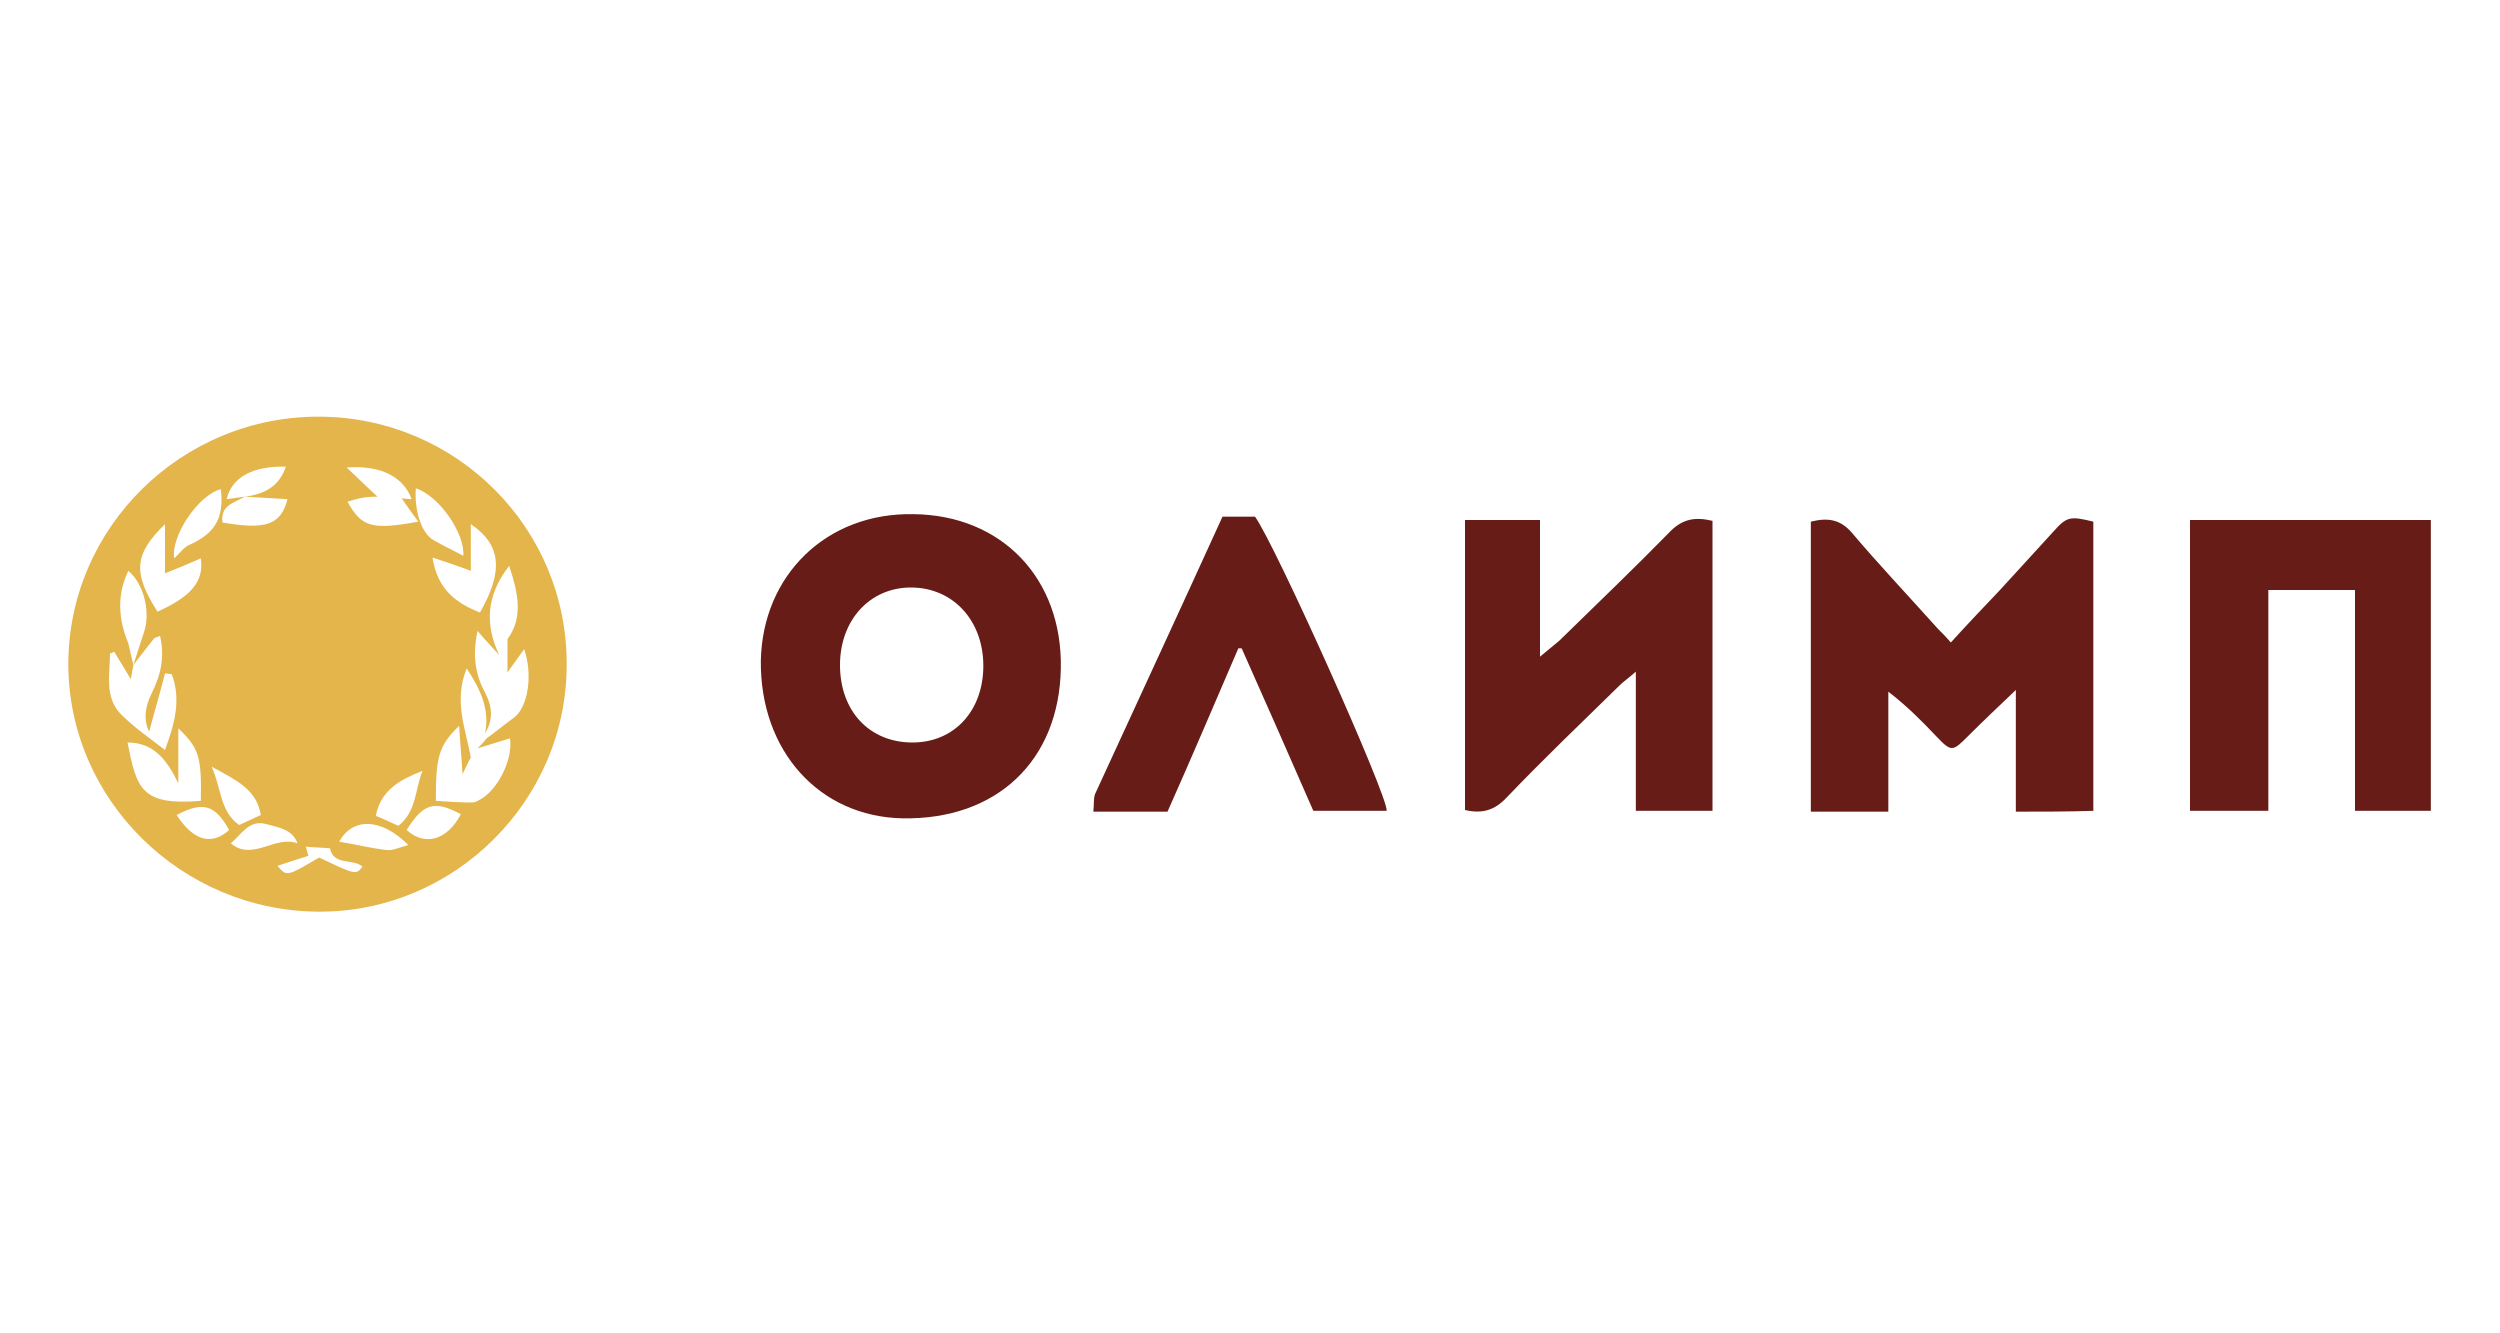 <svg version="1.1" id="Слой_1" xmlns="http://www.w3.org/2000/svg" x="0" y="0" viewBox="0 0 300 160" xml:space="preserve"><style>.st1{fill:#671c17}</style><path d="M68 79.8c0 16.3-13.5 29.7-29.8 29.6-16.5-.1-30-13.5-30-29.7 0-16.4 13.6-29.8 30.2-29.7 16.4.1 29.7 13.4 29.6 29.8zM29.4 59.6c2.3-.3 4.1-1.2 4.9-3.6-4-.1-6.5 1.3-7.1 3.9.8-.1 1.5-.2 2.2-.3-1.2.7-3 1-2.7 3.1 5.2.9 7 .3 7.8-2.8l-5.1-.3zm27.1 31.3c-.4.7-.7 1.4-1 2-.1-1.9-.3-3.9-.4-5.8-2.5 2.4-2.8 3.8-2.8 9 1.4.1 2.9.2 4.3.2.3 0 .6-.1.9-.3 2.1-1 4.1-4.8 3.7-7.4l-3.9 1.2c.4-.4.8-.8 1.1-1.2 1.1-.8 2.2-1.7 3.3-2.5 1.6-1.2 2.3-5 1.2-8.2-.7 1-1.4 1.9-2 2.8v-4c1.9-2.6 1.3-5.5.2-8.8-2.8 3.6-2.9 7.1-1.2 10.7-.8-.9-1.6-1.7-2.6-2.9-.6 2.9-.3 5.2.9 7.4.9 1.7 1 3.3 0 4.9.6-2.8-.5-5.2-2.2-7.8-1.6 4-.1 7.3.5 10.7zM16 79.8c.4-1.3.9-2.7 1.3-4 .8-2.5-.1-5.8-1.9-7.3-1.4 2.9-1.2 5.8 0 8.7.2.9.4 1.7.6 2.6-.1.5-.2 1.1-.3 1.7-.7-1.2-1.4-2.3-2-3.3-.2.1-.3.2-.5.2 0 2.5-.7 5.2 1.3 7.3 1.6 1.6 3.5 2.9 5.3 4.3 1.1-3 2-6 .8-9.1-.3 0-.5-.1-.8-.1-.6 2.4-1.3 4.7-1.9 7-.7-1.4-.5-3 .3-4.6 1.1-2.2 1.6-4.4 1-6.9-.4.2-.6.2-.7.3-.9 1.1-1.7 2.2-2.5 3.2zm5.4 7.6V94c-1.4-2.9-3-4.9-6.1-4.9 1.1 5.5 1.6 7.6 8.8 7 .1-5.3-.2-6.3-2.7-8.7zm36.2-13.9c2.8-4.9 2.6-8.1-1.1-10.6v5.6c-1.3-.5-2.8-1-4.6-1.6.6 3.9 2.9 5.5 5.7 6.6zm-38.7-.1c4-1.8 5.6-3.6 5.2-6.4-1.6.7-3 1.3-4.3 1.8v-5.9c-3.7 3.6-3.9 5.8-.9 10.5zm31.3-10.8c-.8-1.1-1.4-1.9-2-2.8.2 0 .7.1 1.2.1-1-2.7-3.7-4.1-7.8-3.8 1.5 1.4 2.6 2.5 3.7 3.5-.3 0-.9 0-1.6.1-.7.1-1.3.3-2 .5 1.7 3.1 3 3.4 8.5 2.4zM20.9 67c.6-.5 1.1-1.3 1.8-1.6 3.1-1.4 4.2-3.2 3.8-6.7-2.7.7-6 5.6-5.6 8.3zm29-8.4c-.2 2.7.7 5.4 2.1 6.2 1.2.7 2.5 1.3 3.6 1.9.2-2.7-2.9-7.2-5.7-8.1zm-4.8 39.3c1 .4 1.8.8 2.7 1.2 2.2-1.7 2-4.4 2.9-6.6-2.5 1-5 2.2-5.6 5.4zm-13.8-.1c-.5-3.1-3-4.2-5.9-5.8 1.2 2.7 1 5.4 3.3 7 .9-.4 1.7-.8 2.6-1.2zm17.5 1.8c2.2 2 4.9 1.2 6.5-1.9-3.2-1.7-4.5-1.3-6.5 1.9zm-27.6-1.8c2 3.1 4.2 3.7 6.3 1.8-1.7-3-3.1-3.5-6.3-1.8zm27.8 3.6c-3.3-3.3-6.7-3.3-8.3-.4 1.9.3 3.8.8 5.7 1 .7.1 1.5-.3 2.6-.6zm-13.3-.2c-.6-1.7-2.3-1.9-3.7-2.3-2.1-.6-3 1.2-4.3 2.3 2.6 2.2 5.3-1 8 0zm2.6 1.7c4.4 2.1 4.4 2.1 5.2 1.1-1.1-1-3.5-.1-3.9-2.2-1-.1-1.9-.1-2.9-.2.1.3.2.7.3 1.1-1.3.4-2.5.8-3.7 1.2 1.1 1.3 1.1 1.3 5-1z" fill="#e3b54a"/><path class="st1" d="M241.9 97.4V82.8c-2.1 2-3.9 3.7-5.7 5.5-1.9 1.9-2 2-3.9 0-1.7-1.8-3.5-3.6-5.7-5.3v14.4h-9.3V62.6c2-.5 3.5-.3 4.9 1.3 3.3 3.9 6.9 7.7 10.3 11.5.5.5 1 1 1.6 1.7 2-2.2 3.9-4.2 5.9-6.3 2.1-2.3 4.3-4.7 6.4-7 1.6-1.8 2-1.9 4.8-1.2v34.7c-3.1.1-6 .1-9.3.1zM127.3 80.2c-.2 11.1-7.7 18.2-19 18-10-.2-17.1-8.1-17-18.9.2-10.3 7.9-17.8 18.3-17.6 10.6.1 17.9 7.7 17.7 18.5zm-26.5-.4c0 5.5 3.5 9.3 8.7 9.3 5 0 8.5-3.8 8.5-9.2 0-5.4-3.6-9.4-8.7-9.4-4.9 0-8.5 3.9-8.5 9.3zM205.5 62.5v34.8h-9.2V80.6c-.9.8-1.5 1.2-1.9 1.6-4.6 4.5-9.2 8.9-13.6 13.5-1.4 1.5-2.9 2-5 1.5V62.4h9v16.4c1.1-.9 1.7-1.4 2.3-1.9 4.5-4.4 9.1-8.8 13.5-13.3 1.4-1.3 2.8-1.6 4.9-1.1zM262.8 62.4h28.9v34.9h-9.1V70.8h-10.4v26.5h-9.4V62.4zM148.6 77.8c-2.8 6.5-5.6 13.1-8.5 19.6h-8.9c.1-.8 0-1.5.2-2.1 5.1-11.1 10.2-22.1 15.3-33.3h3.9c2.4 3.3 16 33.6 15.8 35.3h-8.8c-2.8-6.4-5.7-13-8.6-19.5h-.4z"/></svg>
